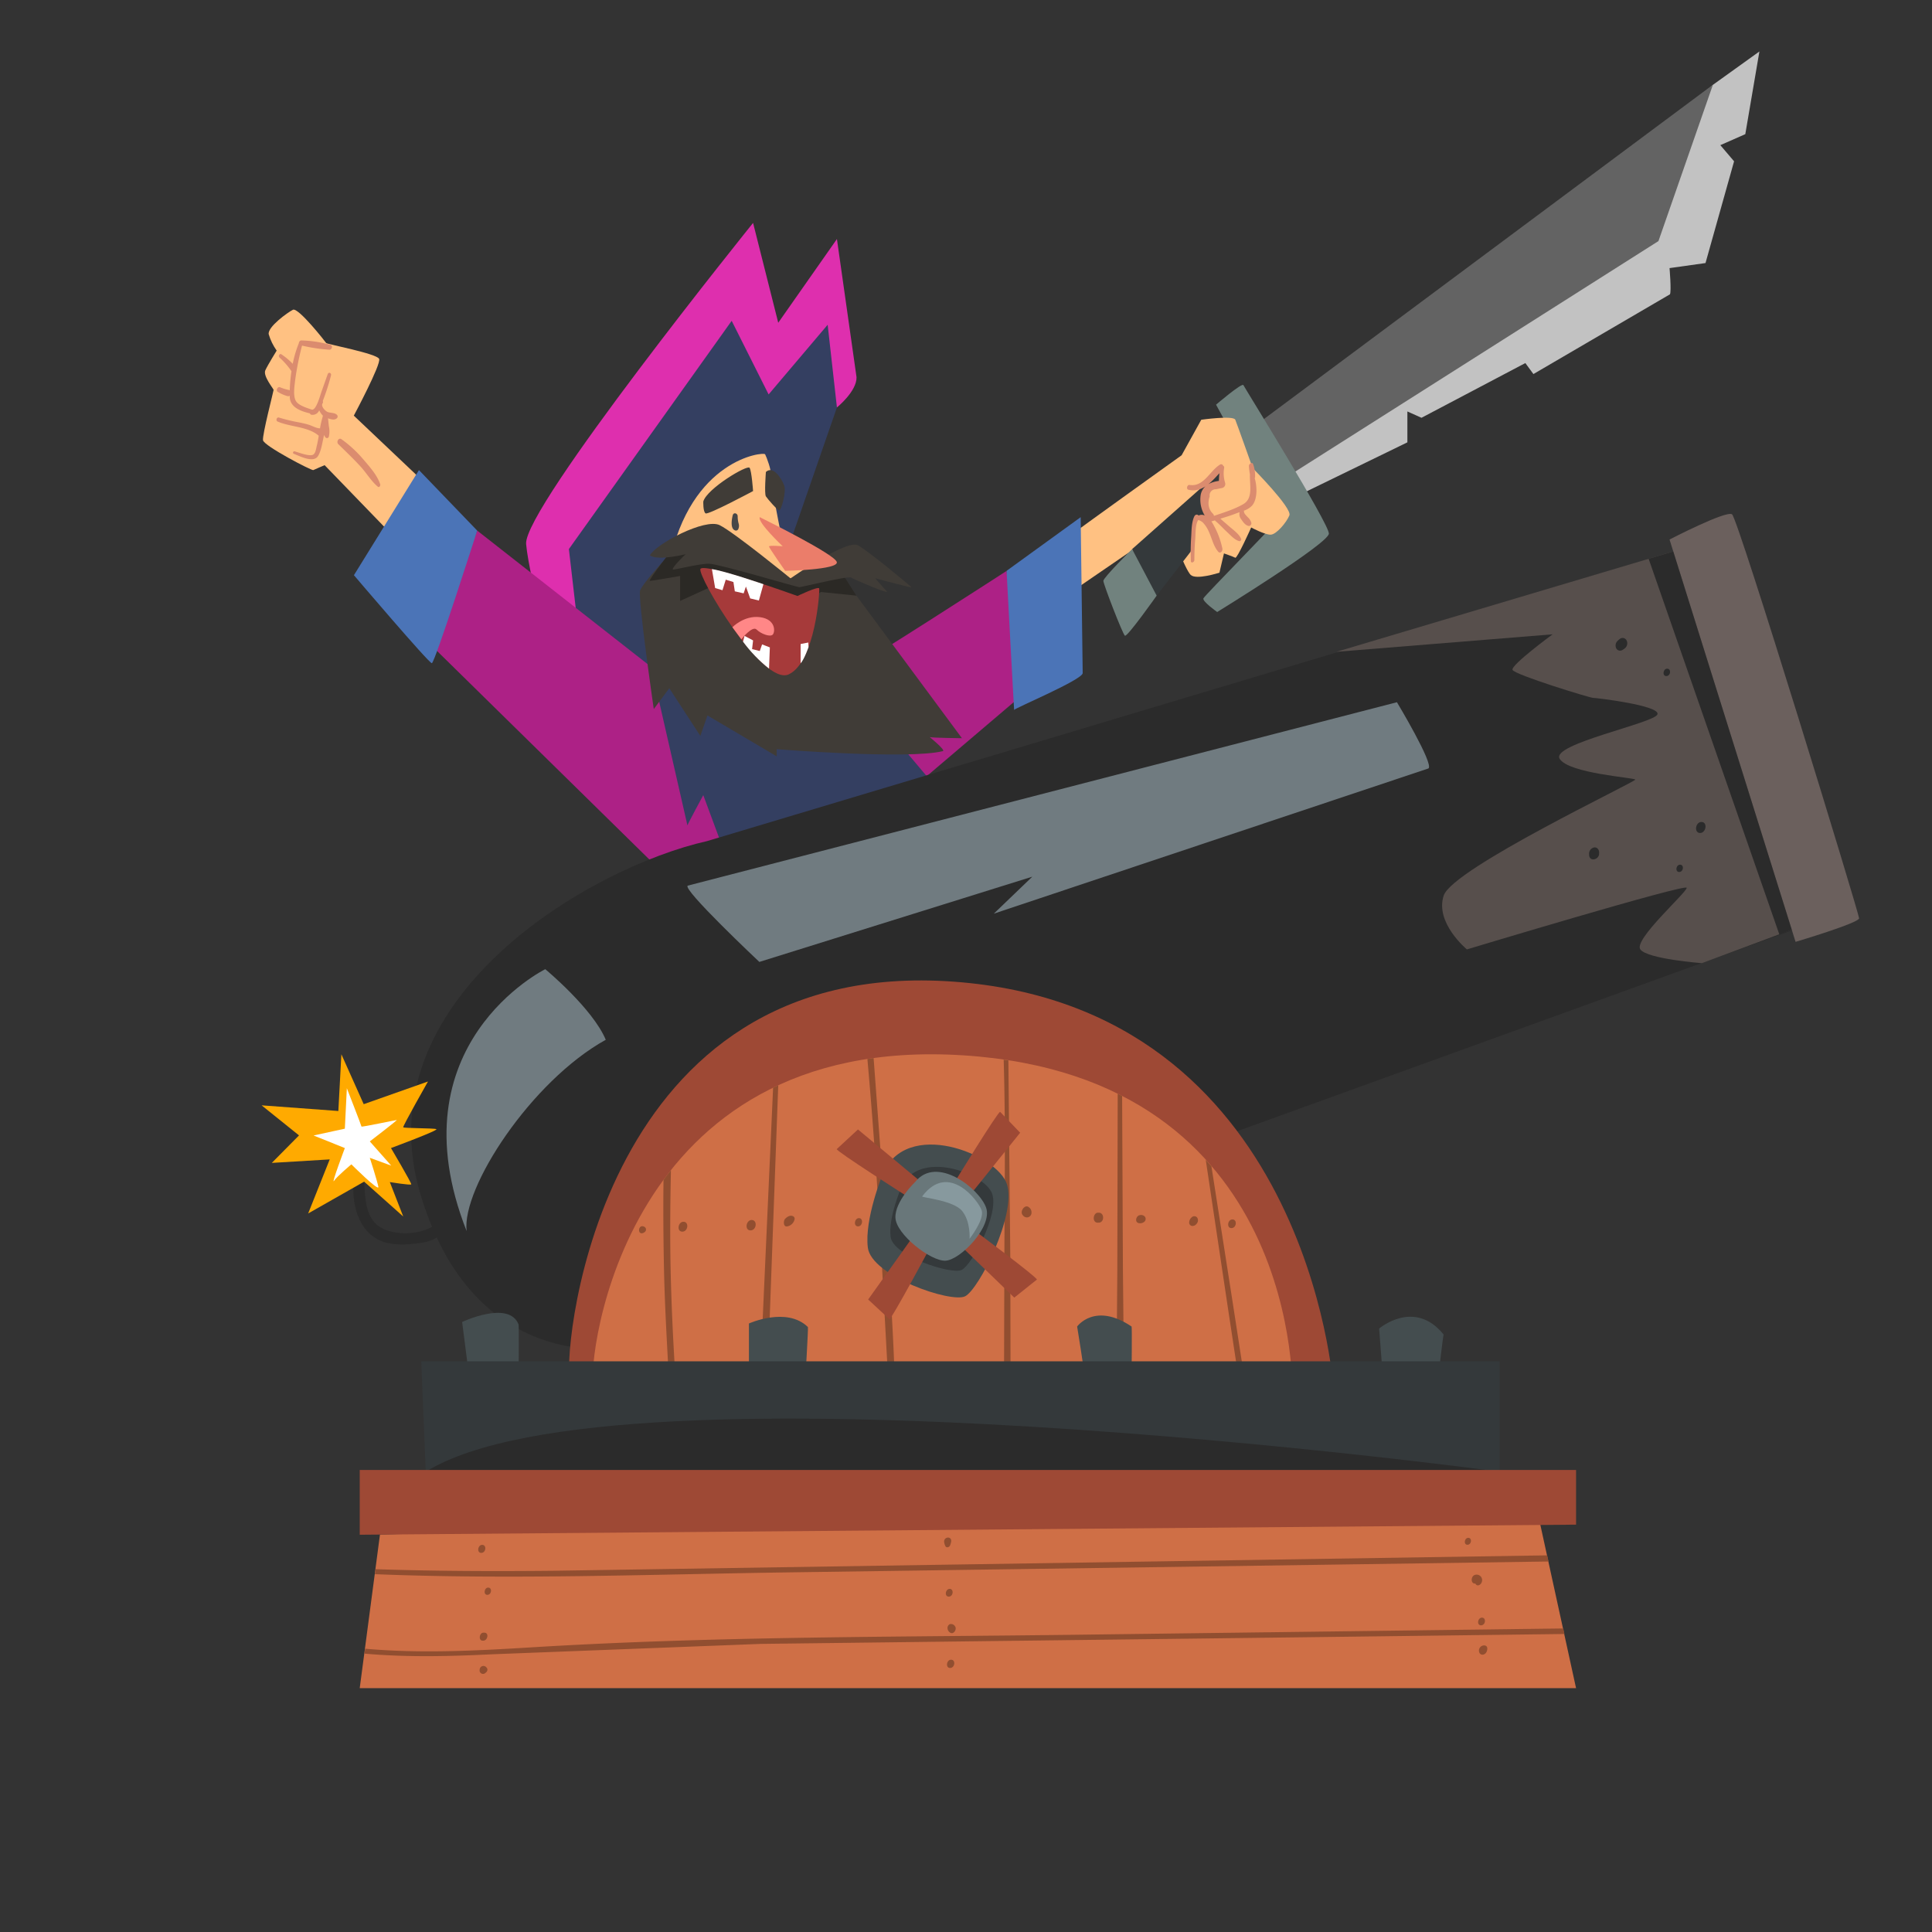 <svg xmlns="http://www.w3.org/2000/svg" width="901" height="901" fill="none" xmlns:v="https://vecta.io/nano"><rect width="100%" height="100%" fill="#333333" stroke="none"/><path d="M606.017 230.773l50.324-24.483v-14.402l6.579 2.95 48.439-25.521 3.758 5.13 63.675-37.192c.743-1.449-.193-12.222-.193-12.222l16.775-2.36 13.325-47.451-6.413-7.528 11.645-5.13L820.51 24l-21.622 15.518L590.474 219.23l15.543 11.543z" fill="#c2c2c2"/><path d="M585.959 198.005L798.823 39.53l-25.392 72.895-176.34 111.909-11.132-26.329z" fill="#636363"/><path d="M567.107 188.72l29.151 53.377c-.346.949-34.319 35.498-35.024 36.909s6.412 6.412 6.412 6.412 51.966-31.972 52.081-36.563-39.269-67.971-39.859-69.253-12.761 9.118-12.761 9.118z" fill="#71827e"/><path d="M200.91 227.862l-35.909-34.024s12.825-23.983 11.812-26.458-24.367-6.874-24.688-7.399-13.043-16.762-15.518-15.518-11.991 8.105-11.285 11.452c.813 2.716 2.065 5.28 3.706 7.592 0 0-4.053 6.515-5.284 9.17s3.848 8.631 3.848 9.17-5.284 20.801-4.938 23.443 22.751 14.3 23.456 13.941 5.284-2.296 5.284-2.296l31.395 32.447 18.121-21.52zm298.842 21.493c1.052-1.064 51.299-37.037 51.299-37.037l9.17-16.57s14.992-2.116 15.864 0 8.118 22.572 8.118 22.572 18.519 18.685 17.108 22.045-6.002 8.811-8.644 8.978-9.17-3.348-9.17-3.348-6.527 14.582-7.412 14.108-5.284-2.014-5.284-2.014l-2.116 8.977s-10.76 3.527-13.402 1.052-10.401-23.084-10.401-23.084l-45.143 30.933.013-26.612z" fill="#ffc182"/><path d="M390.306 190.015l-29.164 84.143-70.138 53.325-32.446-45.309 3.757-47.016 83.22-101.11s13.94 29.164 15.902 28.215 28.818-22.572 28.818-22.572l.051 50.324z" fill="#343f61"/><path d="M262.277 327.483s-15.493-57.121-16.916-73.78 105.842-149.742 105.842-149.742l11.735 46.554 27.368-39.038 9.144 64.431c.166 6.592-9.144 14.107-9.144 14.107l-4.322-38.564-27.535 32.498-17.224-34.332-75.922 106.445 7.323 63.252-10.349 8.169z" fill="#de2fae"/><path d="M222.545 247.444l106.74 83.643s66.778-20.199 67.484-19.237 72.652-45.592 72.652-45.592l7.053 58.045-64.367 54.748-103.444 27.509-107.727-105.803 21.609-53.313z" fill="#ad2186"/><path d="M304.598 314.916l15.992 70.01c.244-.937 7.387-14.108 7.387-14.108l17.519 47.26 108.638-30.036-47.965-56.955-101.571-16.171z" fill="#343f61"/><path d="M208.798 566.652c-6.618 7.374-17.698 10.259-27.407 7.438-12.658-3.617-10.721-17.083-11.927-27.176-.333-2.86-3.642-1.757-4.052.475-2.219 11.863.923 28.099 14.107 31.959 5.604 1.629 12.132 1.026 17.813.103 6.823-1.103 10.004-5.053 13.723-10.478.987-1.565-.782-3.963-2.257-2.321z" fill="#2b2b2b"/><path d="M177.197 715.661l-9.439 71.626h567.249l-18.954-86.656-538.856 15.03z" fill="#cf6f46"/><path d="M839.734 432.414L301.545 627.247c-6.348 1.27-78.294 18.186-105.162-69.253-28.304-92.338 79.705-153.755 133.377-165.746l454.251-136.135 55.723 176.301z" fill="#2b2b2b"/><path d="M621.778 646.497s-11.991-176.698-176.981-188.69-181.982 169.287-179.161 184.804c92.338 17.634 356.142 3.886 356.142 3.886z" fill="#9e4935"/><path d="M602.747 650.833s5.13-148.639-153.704-158.681-175.134 141.752-172.416 154.769c88.927 14.749 326.12 3.912 326.12 3.912z" fill="#cf6f46"/><path d="M360.54 507.299l-6.579 146.086 3.565.129 5.412-147.356-2.398 1.141zm50.003 68.984l3.412 62.7c.179 5.233.218 10.44.179 15.646h3.463l-.334-10.901c-.641-21.802-2.154-43.681-3.539-65.483l-6.31-84.809c-.975.128-1.937.282-2.898.436 2.462 27.445 4.373 54.915 6.027 82.411zm161.873 32.164l6.58 43.412 2.718-.103-6.784-43.976-9.978-63.905-2.641-2.976 10.105 67.548zm-48.733-16.21l-.372-81.117-2.065-1.038-.18 82.462-.474 61.02 3.706-.09-.615-61.237zm-55.48 62.251h3.091l-.128-67.189-.898-92.799-2.193-.308c.936 31.587.411 63.264.308 94.839l-.18 65.457zm-153.153-11.35c-1.051-16.236-1.846-32.485-2.244-48.734s-.256-32.446.09-48.644a152.45 152.45 0 0 0-3.463 4.502c-.179 13.607-.064 27.214.205 40.77.398 20.032 1.719 40.025 2.706 60.019l3.232.257-.526-8.17z" fill="#914e30"/><path d="M219.365 646.499l-3.847-29.984s21.866-10.337 26.329 1.179c.231 1.18 0 25.393 0 25.393l-22.482 3.412zm129.902-3.182v-26.098s17.634-7.99 27.509 1.655c.243.461-1.411 27.624-1.411 27.624l-26.098-3.181zm156.359-2.347c.231-.705-3.296-22.341-3.296-22.341s8.234-11.542 25.393 0c.244.244 0 22.341 0 22.341h-22.097zm139.186 0l-1.642-21.391s16.454-14.108 30.1 2.821c-.244-.244-2.565 20.212-2.565 20.212l-25.893-1.642z" fill="#444d4f"/><path d="M196.447 634.853h502.921v51.491H198.563l-2.116-51.491z" fill="#34393b"/><path d="M411.543 547.863s-8.465 20.661-6.823 33.96 38.897 25.996 45.387 22.7 23.982-38.09 19.506-52.197-47.246-31.267-58.07-4.463z" fill="#444d4f"/><path d="M420.328 553.775s-6.168 14.107-4.976 23.085 28.381 17.672 33.126 15.389 17.506-25.906 14.236-35.499-34.486-21.212-42.386-2.975z" fill="#34393b"/><path d="M427.009 574.988l-22.135 31.036 9.875 9.169c.795.616 19.571-34.473 19.571-34.473l-7.311-5.732zm2.386-23.893l-29.279-24.366-9.887 9.156c-.667.744 32.895 22.11 32.895 22.11l6.271-6.9zm22.469 6.862l23.893-29.702-9.324-9.721c-.756-.667-21.545 33.28-21.545 33.28l6.976 6.143zm-6.259 20.698l27.407 26.496 10.529-8.4c.731-.705-31.177-24.482-31.177-24.482l-6.759 6.386z" fill="#9e4935"/><path d="M426.741 551.274s-9.478 8.978-9.145 16.673 16.429 20.327 23.367 19.98 21.982-15.877 18.929-24.687-23.046-24.777-33.151-11.966z" fill="#69777a"/><path d="M430.062 557.956c-.41.539 14.454 1.783 18.57 6.72s3.527 13.043 3.527 13.043 7.054-8.977 5.643-13.273-15.428-22.957-27.74-6.49z" fill="#87999e"/><path d="M198.563 686.344h500.818s-411.057-55.723-500.818 0z" fill="#2b2b2b"/><path d="M784.024 256.076l-160.77 47.9 100.815-8.157s-19.519 14.326-18.699 16.57 36.089 13.055 37.5 13.055 31.51 3.566 30.1 7.695-49.85 13.838-45.618 20.725 34.806 8.759 35.268 9.708-85.105 41.373-89.337 54.069 10.811 25.124 10.811 25.124 102.508-30.92 102.508-28.727-24.918 24.226-21.622 28.727 28.701 6.412 28.701 6.412l53.12-19.814-62.777-173.287z" fill="#574f4c"/><path d="M778.6 251.612l58.775 187.625S867 430.427 867 428.247s-56.428-186.51-59.25-188.395-29.15 11.76-29.15 11.76z" fill="#6b605d"/><path d="M780.344 257.178l55.248 176.365-5.732 2.398-61.007-175.352 11.491-3.411zm-36.898 138.033c-.732.147-1.382.566-1.818 1.173a2.95 2.95 0 0 0-.528 2.098c-.007.115-.007.231 0 .346.218 3.116 4.463 2.18 4.642-.552v-.346c.154-1.424-.68-2.898-2.296-2.719zm40.052 8.041c-1.872 0-2.411 3.399-.397 3.399s2.411-3.399.397-3.399zm9.966-19.917c-2.796 0-3.579 5.13-.578 5.13 2.796-.064 3.579-5.13.578-5.13zm-34.896-84.681a2.08 2.08 0 0 0-.534-.669 2.06 2.06 0 0 0-.758-.397c-.277-.079-.568-.099-.853-.059a2.09 2.09 0 0 0-.805.291c-.461.323-.89.688-1.283 1.09a2.99 2.99 0 0 0-.85 1.616c-.108.614-.022 1.246.248 1.809.127.248.303.468.519.644a2.05 2.05 0 0 0 .734.384 2.02 2.02 0 0 0 .826.057 2.01 2.01 0 0 0 .78-.278c.492-.274.952-.601 1.373-.974a3.02 3.02 0 0 0 .603-3.514zm18.928 13.197c-1.885 0-2.411 3.437-.385 3.437s2.412-3.437.385-3.437z" fill="#2b2b2b"/><path d="M651.468 327.483l-330.685 85.528c-3.206 1.206 33.344 35.589 33.344 35.589l127.298-39.757-17.954 17.25 202.707-67.728c2.642-2.013-14.71-30.882-14.71-30.882zM254.287 451.986s-71.011 34.986-36.679 122.117c-2.36-20.071 30.087-69.921 64.893-89.196-6.117-14.633-28.214-32.921-28.214-32.921z" fill="#707b80"/><path d="M167.758 685.523h567.249v25.508l-567.249 4.707v-30.215z" fill="#9e4935"/><path d="M729.045 759.445l-224.843 2.899c-85.515 1.128-171.261.679-256.648 5.925-25.649 1.577-51.696 2.911-77.256.615l-.308 2.296c19.712 1.77 39.757 1.282 59.417.308l125.477-4.848 261.534-3.193 113.191-1.424-.564-2.578zM174.851 734.13c63.764 2.565 127.849.115 191.549-.821l249.992-3.565 105.766-1.527-.629-2.872-463.703 7.194c-27.56.27-55.146.18-82.668-.743l-.307 2.334zm143.88-164.35c-2.565 0-3.245 4.604-.526 4.604s3.245-4.604.526-4.604zm31.818-.82c-2.655 0-3.411 4.835-.551 4.835s3.347-4.835.551-4.835zm19.238-1.795c-1.347-.616-2.783.32-3.668 1.282s-.86 4.091 1.282 3.424a4.22 4.22 0 0 0 2.078-1.198c.563-.591.941-1.334 1.09-2.136.041-.284-.013-.572-.155-.821a1.28 1.28 0 0 0-.627-.551zm30.778.909c-2.078 0-2.655 3.848-.423 3.848s2.59-3.848.423-3.848zm79.309-5.039c-1.898-1.655-4.425 1.911-2.95 3.591a2.39 2.39 0 0 0 .919.849c.377.196.799.288 1.223.267.294-.027.581-.113.841-.254a2.19 2.19 0 0 0 .674-.563 2.21 2.21 0 0 0 .4-.782 2.2 2.2 0 0 0 .06-.877 2.81 2.81 0 0 0-.318-1.254c-.203-.388-.494-.722-.849-.977h0zm32.831 2.514h-.346c-2.719-.372-3.347 5.13 0 4.63h.346c2.309-.398 2.334-4.31 0-4.63zm21.057 1.679a2.36 2.36 0 0 0-.964-.529c-.359-.098-.736-.11-1.1-.035-1.988.193-2.732 3.553-.424 3.783.437.067.884.036 1.307-.09s.814-.345 1.143-.641a1.7 1.7 0 0 0 .407-.56 1.71 1.71 0 0 0 .151-.675c.004-.233-.041-.465-.13-.68a1.7 1.7 0 0 0-.39-.573h0zm24.547.604a1.7 1.7 0 0 0-.559-.456 1.71 1.71 0 0 0-.697-.184c-.243-.011-.486.03-.711.121s-.43.228-.598.403c-.331.27-.604.605-.8.985a3.11 3.11 0 0 0-.341 1.221 1.53 1.53 0 0 0 .014.628c.048.206.138.4.265.57s.286.311.47.416.387.172.597.195c.386.024.772-.047 1.123-.208a2.33 2.33 0 0 0 .891-.716c.389-.382.635-.885.698-1.426s-.061-1.088-.352-1.549zm16.441.858c-2.231 0-2.847 4.04-.462 4.04s2.835-4.04.462-4.04zm-273.704 3.926a1.91 1.91 0 0 0-1.051-.706c-2.424-.615-2.668 3.745-.385 3.194a2.45 2.45 0 0 0 1.205-.667 1.45 1.45 0 0 0 .441-.87c.042-.332-.032-.668-.21-.951h0zm-76.179 147.842c-2.052 0-2.629 3.732-.423 3.732s2.629-3.732.423-3.732zm2.809 19.93c-1.86 0-2.373 3.373-.385 3.373s2.36-3.373.385-3.373zm-1.744 21.006h-.359c-2.104-.115-2.565 3.848-.424 3.732h.359c1.924-.154 2.642-3.617.424-3.732zm1.115 16.416c-.118-.113-.229-.233-.334-.359-.249-.251-.567-.422-.915-.491a1.77 1.77 0 0 0-1.032.107c-.326.138-.603.371-.795.668a1.76 1.76 0 0 0-.284.998 1.6 1.6 0 0 0 .125.986c.145.307.383.561.682.723s.64.227.977.182a1.6 1.6 0 0 0 .896-.429l.436-.384c.272-.25.446-.589.491-.956a1.55 1.55 0 0 0-.247-1.045zm213.275-58.584c.084.568.248 1.121.487 1.642.436 1.18 1.949.769 2.296-.257.232-.569.4-1.163.5-1.77.244-2.667-3.63-2.218-3.283.385zm2.565 21.752c-1.988 0-2.565 3.603-.423 3.603s2.475-3.603.423-3.603zm2.476 17.441a2.2 2.2 0 0 0-.793-.767c-.326-.184-.693-.282-1.067-.284-1-.077-1.757 1.115-1.616 2.013.028.383.142.755.333 1.087a2.57 2.57 0 0 0 .77.837c1.629 1.27 3.475-1.462 2.373-2.886zm-1.822 15.595c-2.116 0-2.706 3.847-.449 3.847s2.719-3.847.449-3.847zm241.194-56.839c-1.783 0-2.283 3.232-.372 3.232s2.283-3.232.372-3.232zm3.104 17.288c-2.04.628-2.014 4.27.192 4.027.898 1.706 2.732.577 3.078-.911a2.57 2.57 0 0 0-.704-2.535 2.58 2.58 0 0 0-1.203-.645c-.452-.102-.923-.08-1.363.064h0zm3.27 19.929c-1.975 0-2.565 3.578-.41 3.578s2.513-3.578.41-3.578zm1.706 13.081a2.21 2.21 0 0 0-1.462 0c-.344.116-.657.308-.917.561a2.42 2.42 0 0 0-.582.905 2.41 2.41 0 0 0-.13 1.068c.037.361.156.709.347 1.018 1.013 1.283 2.77.5 3.27-.833.221-.527.305-1.1.244-1.668-.023-.228-.106-.445-.241-.63a1.28 1.28 0 0 0-.529-.421h0z" fill="#914e30"/><path d="M153.767 540.694l-10.055 25.213 26.111-14.838 18.224 16.249-6.245-16.044s9.759 1.59 9.99 1.051-9.452-16.928-9.452-16.928 22.392-8.285 21.161-8.811-15.197-.359-15.454-.885 11.542-21.34 11.542-21.34l-29.971 10.58-10.414-23.276-1.41 26.457L122 515.48l17.454 14.017-12.696 12.825 27.009-1.628z" fill="#fa0"/><path d="M160.82 526.369l-14.582 3.168 14.582 5.873s-6.579 17.519-5.053 15.287 8.105-7.694 8.105-7.694 13.056 13.055 12.581 10.465-3.988-13.518-3.988-13.518l9.99 3.643-9.99-11.286s13.043-9.991 12.568-9.991-16.454 3.412-16.454 3.053-6.823-17.865-6.823-17.865l-.936 18.865z" fill="#fff"/><path d="M378.866 267.015c.154-.218-15.3-21.161-15.3-21.161s-4.476-22.302-4.104-24.367-1.937-8.297-2.642-9.618-34.819 2.347-44.694 51.08c23.033 3.707 55.185 20.635 66.74 4.066z" fill="#ffc182"/><path d="M308.972 262.09s-9.195 10.041-10.427 13.209 6.349 55.377 6.349 55.377l7.233-9.708 14.479 22.225 3.321-9.529 32.28 19.045v-3.321s61.559 4.937 77.59.884c1.051-.705-6.708-6.874-6.182-6.527s14.992.526 14.992.526L399.412 277.8l-10.388-5.361-80.052-10.349z" fill="#403c37"/><path d="M314.948 254.319s-12.992 16.569-11.876 16.569 14.107-2.282 14.107-2.282v11.632l13.94-6.349 43.899 8.285 7.759-6.092 16.583 1.693-8.644-13.581-22.751 6.694-53.017-16.569z" fill="#2b2925"/><path d="M368.671 269.721s-26.214-21.405-33.037-24.803-29.856 8.81-32.562 14.107c4.463 2.821 17.519-.949 16.672-.475s-7.053 6.939-5.873 7.054 12.35-2.821 16.928-2.706 40.911 10.939 41.976 10.939 22.802-5.412 24.213-4.475 18.223 8.118 16.569 6.412-5.399-6.105-5.399-6.105 17.044 4.579 16.929 4.233-19.866-16.814-25.047-19.635-31.369 15.454-31.369 15.454z" fill="#403c37"/><path d="M371.902 277.941s-43.604-15.774-45.233-12.607 29.009 55.018 41.257 49.119 14.466-38.884 14.107-40.039-10.131 3.527-10.131 3.527z" fill="#a63a3a"/><path d="M332.005 265.425l1.513 8.824 3.412 1 1.526-4.912 3.578 1.09.654 4.348 4.117.936 1.051-3.168 2.001 5.528 4.052.987 2.117-7.605s-17.955-6.194-24.021-7.028zm14.516 33.818l.693-2.693 3.989 2.116-.462 4.053 3.591.885 1.077-3.091 3.617 1.411-.385 9.888c-4.58-3.633-8.656-7.86-12.12-12.569h0zm26.856 10.081v-8.977l3.578-.706.103 2.155s-2.001 5.732-3.681 7.528z" fill="#fff"/><path d="M341.571 292.511s5.425-5.63 12.825-4.694 7.169 6.823 5.989 8.118-5.566-.359-7.541-2.347-7.118 4.553-7.118 4.553l-4.155-5.63z" fill="#ff8787"/><path d="M366.17 266.22s25.123-.487 24.072-4.13-33.28-19.583-35.909-20.904c-1.219 2.373 10.695 13.569 10.695 13.569s-6.412-.526-6.412.089 7.554 11.376 7.554 11.376z" fill="#eb7d6a"/><path d="M327.99 233.863s-.179 4.758 1.065 5.553 22.148-10.401 22.148-10.401-.641-9.259-1.616-10.85-19.827 9.619-21.597 15.698zm29.19-13.761s-.796 10.144 0 11.376 5.373 6.527 6.258 6.527 3.347-8.644 2.296-11.542-5.028-9.619-8.554-6.361z" fill="#403c37"/><path d="M344.419 243.995c-.267-1.052-.401-2.134-.398-3.219 0-1.449-1.949-2.026-2.321-.436-.436 1.795-1.282 6.412 1.283 7.079a1.18 1.18 0 0 0 1.359-.782 3.68 3.68 0 0 0 .077-2.642z" fill="#474747"/><path d="M222.546 247.444l-27.163-28.214-30.33 49.016s34.921 41.039 36.332 41.039 21.161-61.841 21.161-61.841zm246.875 18.776c0 .91 3.527 65.573 3.527 64.867s31.972-14.107 31.972-17.172l-.937-72.729-34.562 25.034z" fill="#4b74b7"/><path d="M559.45 228.157l-31.484 27.919 11.452 21.699 15.864-20.519s2.04-15.608 3.271-16.134 4.142.616 4.142.616.18-11.286.885-13.145 6.297-1.142 6.182-2.565-.449-7.695-.449-7.695l-9.863 9.824z" fill="#34393b"/><path d="M585.139 222.987c.076-.118.132-.248.166-.384.113-2.052-.184-4.105-.872-6.041-.346-1.372-2.077-.243-1.987.821a29.59 29.59 0 0 0 .474 3.847v.103c-.231 4.604 1.642 10.991-3.065 13.748-4.091 2.398-9.144 3.925-13.723 5.502a1.65 1.65 0 0 0-.474-1.013c-2.347-2.27-2.437-5.271-1.513-8.092a2.85 2.85 0 0 1 .068-1.259c.117-.409.324-.786.605-1.105s.632-.57 1.023-.736a2.84 2.84 0 0 1 1.24-.222l3.027-.616c.243-.082.466-.211.658-.381a1.91 1.91 0 0 0 .461-.605 1.94 1.94 0 0 0 .193-.736 1.97 1.97 0 0 0-.106-.753c-.678-2.226-.823-4.581-.424-6.874.05-.193.03-.396-.054-.576s-.228-.326-.407-.411c-.048-.158-.134-.301-.251-.417s-.261-.2-.419-.246a.99.99 0 0 0-.486-.016c-.161.035-.31.109-.435.217-4.732 2.962-7.489 10.465-14.107 9.413-1.09-.166-1.641 1.95-.526 2.232 6.118 1.552 10.607-3.424 14.454-7.695a64.46 64.46 0 0 0-.218 3.578c-3.848.539-7.579 2.154-8.477 6.412-.549 3.364.115 6.814 1.872 9.734-.444-.221-.933-.336-1.43-.336a3.21 3.21 0 0 0-1.43.336c-.538-.59-1.526-.667-2.077.552-1.283 2.86-1.193 6.617-1.398 9.695-.244 3.642-.257 7.285-.141 10.94 0 1.282 1.654.615 1.641-.436 0-3.232.116-6.413.398-9.683.192-2.18 0-7.246 1.449-8.977.798.244 1.534.66 2.155 1.218 1.236 1.33 2.214 2.878 2.885 4.566 1.36 3.001 2.039 6.412 4.207 8.977 1.013 1.193 2.244-.372 1.962-1.488a39.05 39.05 0 0 0-4.822-12.183c-.103-.154-.218-.295-.321-.436.59-.154 1.154-.334 1.731-.5.019.099.054.194.103.282h0s.103 0 .154.089c1.847 1.501 3.514 3.412 5.284 5.028s3.514 3.668 5.681 4.296c.146.027.297.014.437-.038s.263-.139.357-.254a.84.84 0 0 0 .179-.401c.023-.147.006-.297-.05-.436-1.064-2.308-3.578-4.052-5.463-5.681l-3.116-2.706c-.321-.256-.693-.628-1.09-.962 2.565-.756 5.194-1.577 7.694-2.565l1.283-.461a3.84 3.84 0 0 0-.009 1.749c.131.576.393 1.114.766 1.572.859 1.283 1.987 2.911 3.565 3.117.692.089 1.282-.847 1.167-1.462a5.57 5.57 0 0 0-1.629-2.565c-.564-.642-1.795-1.719-1.795-2.565a1.16 1.16 0 0 0-.129-.513 9.78 9.78 0 0 0 3.694-2.206c2.693-2.77 2.642-8.875 1.411-12.992z" fill="#db8c6f"/><path d="M527.966 256.076s-13.402 13.235-13.402 14.812 8.978 24.778 10.042 25.573 14.813-18.686 14.813-18.686l-11.453-21.699z" fill="#71827e"/><path d="M157.307 193.671c-.962-1.282-2.988-1-4.399-1.5-1.193-.411-3.437-2.732-2.45-4.092a1.01 1.01 0 0 0 .18-.516 1.02 1.02 0 0 0-.115-.535c1.518-3.904 2.803-7.896 3.847-11.953.282-1.167-1.129-1.744-1.552-.564l-2.911 8.221c-.539 1.475-2.334 8.284-4.258 8.31h-.192c-2.398-.795-5.707-1.86-7.105-3.527-1.962-2.347-.962-7.695-.654-10.593.742-5.307 1.796-10.565 3.155-15.749 4.212 1.003 8.503 1.642 12.824 1.911 1.091 0 1.655-1.847.526-2.219-4.458-1.277-9.06-1.984-13.697-2.103-.654 0-1.115.693-1.141 1.283a52.49 52.49 0 0 0-2.847 9.618c-1.587-1.658-3.35-3.137-5.258-4.411-.885-.565-1.616.82-.949 1.462a35.35 35.35 0 0 1 5.476 6.194c0 .077.103.102.154.154-.458 2.972-.728 5.971-.808 8.977-.121-.081-.256-.137-.398-.167-1.429-.284-2.826-.714-4.168-1.282-1.103-.449-2.039 1.513-1.051 2.129 1.408.895 2.943 1.574 4.552 2.013.18.049.369.059.552.028a1.29 1.29 0 0 0 .513-.207v.538c.09 4.797 5.002 6.669 9.413 7.695a.9.9 0 0 0 .321.471c.155.118.344.182.538.183a3.28 3.28 0 0 0 3.45-2.09 10.64 10.64 0 0 0 .924 1.564 4.12 4.12 0 0 0 .744.821v.475a44.35 44.35 0 0 0-1.283 5.54c-1.731 0-3.527-1.129-5.13-1.629s-2.95-.782-4.45-1.103a81.33 81.33 0 0 1-9.542-2.282c-1.051-.36-1.667 1.41-.666 1.846 5.796 2.565 14.107 2.296 19.07 6.528l.128.09c-.256 1.564-.526 3.142-.91 4.668s-.578 3.976-2.155 4.335c-2.052.487-6.169-1.167-8.208-1.719-.641-.167-1.039.885-.41 1.129 2.834 1.09 9.311 4.54 11.401.987 1.411-2.398 1.885-5.758 2.488-8.49.09-.436.192-.897.295-1.282a3.84 3.84 0 0 0 .667 1.18.9.9 0 0 0 .405.258.89.89 0 0 0 .898-.225c.115-.115.197-.26.236-.418.365-1.613.365-3.286 0-4.899l-.385-3.629c1.218.397 2.809.949 3.924.128a1.14 1.14 0 0 0 .524-.692c.077-.29.036-.599-.113-.86h0zm12.221 20.672a56.26 56.26 0 0 0-10.26-9.503c-1.359-.974-2.565 1.283-1.488 2.309 3.502 3.424 7.041 6.797 10.363 10.413 2.744 3.001 4.95 6.823 8.067 9.414.666.551 1.282-.488 1.115-1.065-1.372-4.283-4.912-8.195-7.797-11.568z" fill="#db8c6f"/></svg>